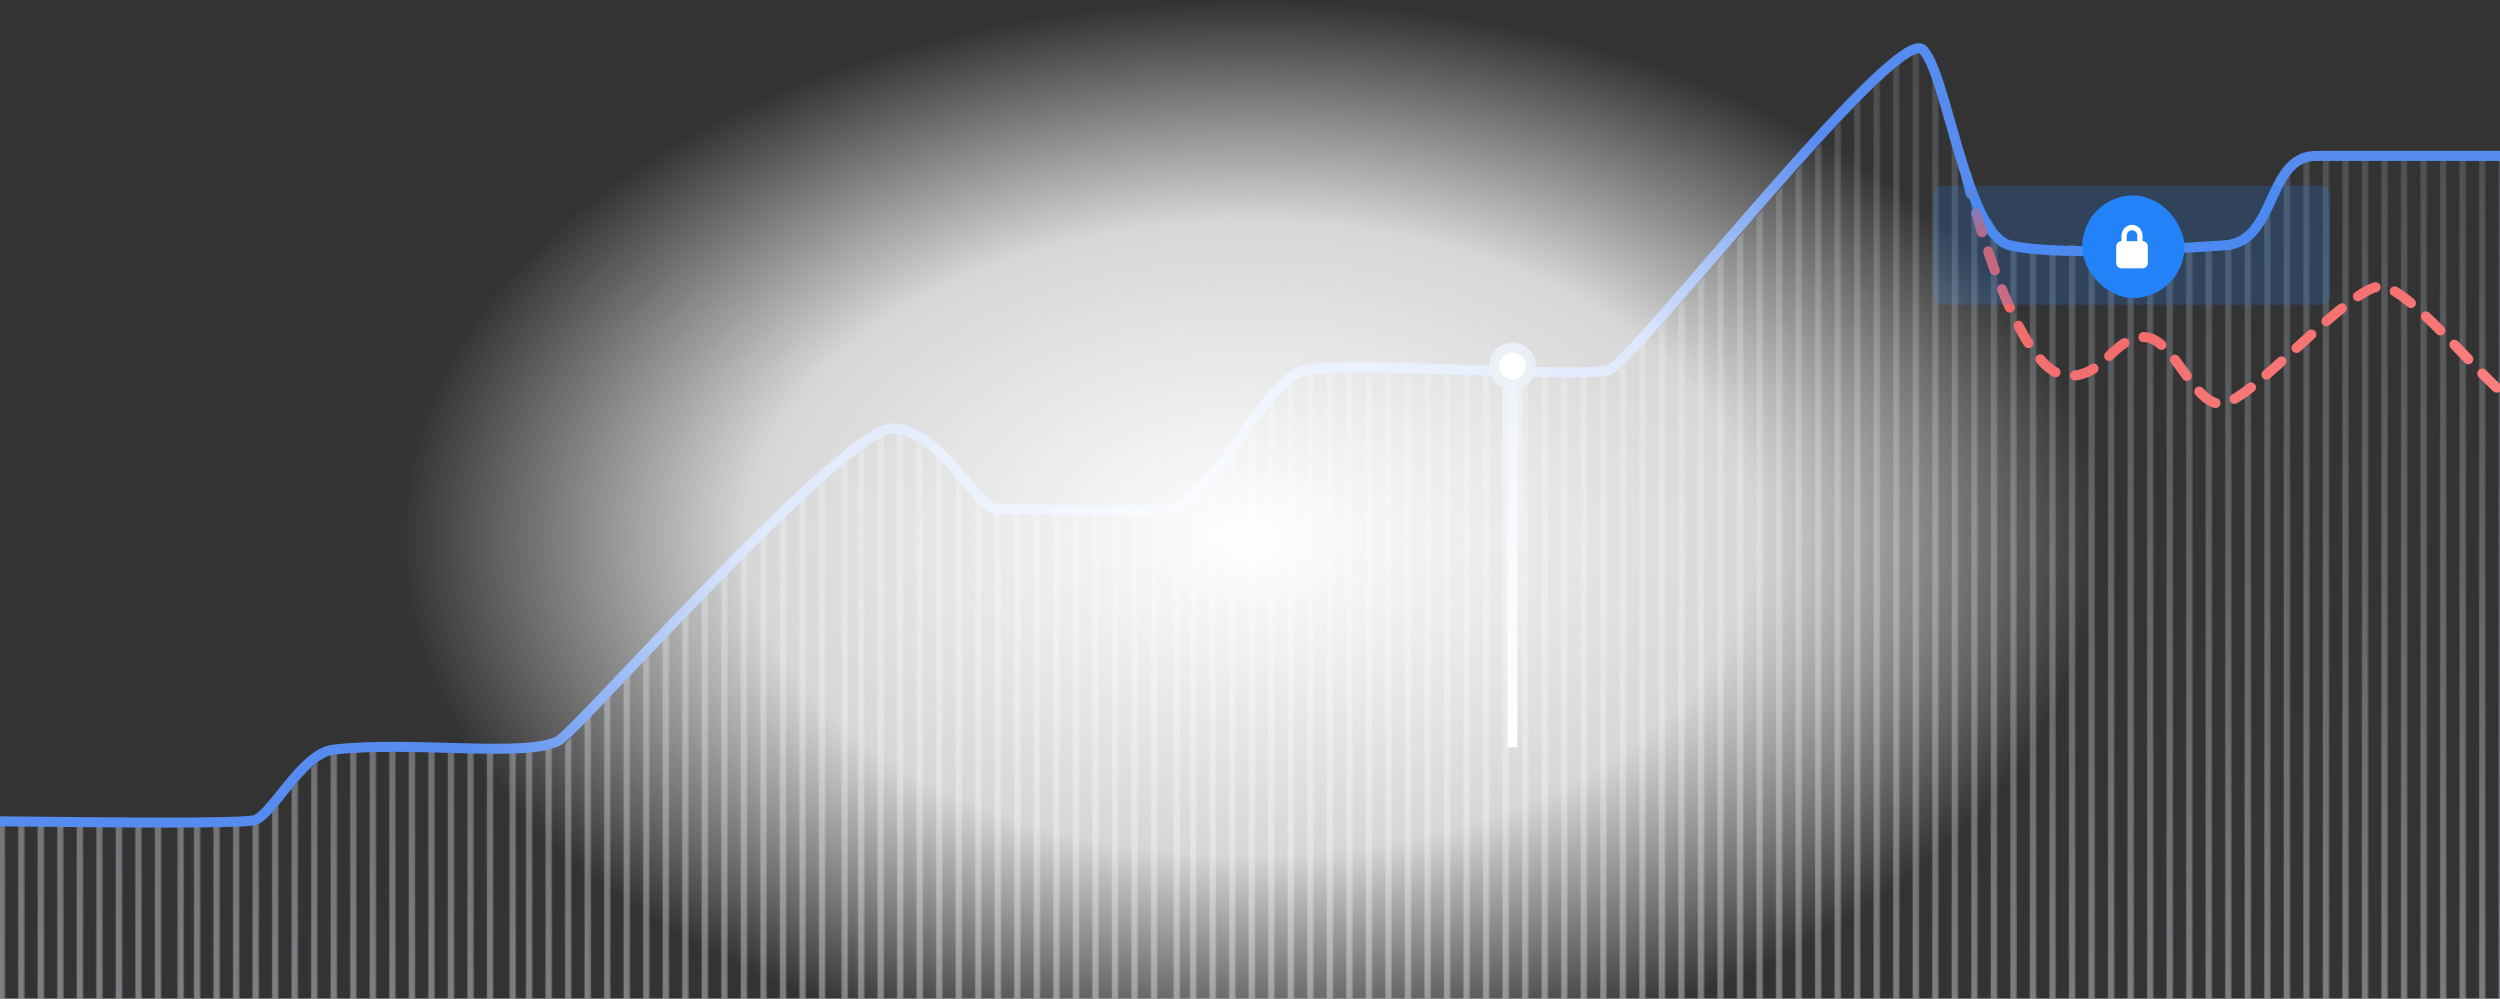 <svg width="1920" height="767" viewBox="0 0 1920 767" fill="none" xmlns="http://www.w3.org/2000/svg">
<rect x="0" y="0" width="1920" height="767" fill="#333333" stroke="none"/>
<g clip-path="url(#clip0_5879_2107)">
<g clip-path="url(#clip1_5879_2107)">
<mask id="mask0_5879_2107" style="mask-type:alpha" maskUnits="userSpaceOnUse" x="-2519" y="-403" width="5883" height="2906">
<path d="M1.32 -402.578L1.32 2502.57" stroke="black" stroke-width="4.78"/>
<path d="M16.32 -402.578L16.32 2502.57" stroke="black" stroke-width="4.78"/>
<path d="M31.32 -402.578L31.32 2502.57" stroke="black" stroke-width="4.78"/>
<path d="M46.321 -402.578L46.321 2502.57" stroke="black" stroke-width="4.78"/>
<path d="M61.321 -402.578L61.321 2502.57" stroke="black" stroke-width="4.78"/>
<path d="M76.32 -402.578L76.32 2502.57" stroke="black" stroke-width="4.78"/>
<path d="M91.32 -402.578L91.32 2502.57" stroke="black" stroke-width="4.78"/>
<path d="M106.32 -402.578L106.32 2502.57" stroke="black" stroke-width="4.78"/>
<path d="M121.32 -402.578L121.32 2502.57" stroke="black" stroke-width="4.78"/>
<line x1="138.71" y1="-402.578" x2="138.71" y2="2502.57" stroke="black" stroke-width="4.78"/>
<path d="M151.32 -402.578L151.32 2502.57" stroke="black" stroke-width="4.78"/>
<path d="M166.32 -402.578L166.32 2502.57" stroke="black" stroke-width="4.78"/>
<path d="M181.32 -402.578L181.32 2502.57" stroke="black" stroke-width="4.78"/>
<path d="M196.32 -402.578L196.32 2502.57" stroke="black" stroke-width="4.78"/>
<path d="M211.32 -402.578L211.32 2502.57" stroke="black" stroke-width="4.78"/>
<path d="M226.32 -402.578L226.32 2502.57" stroke="black" stroke-width="4.78"/>
<path d="M241.32 -402.578L241.32 2502.57" stroke="black" stroke-width="4.78"/>
<path d="M256.32 -402.578L256.32 2502.57" stroke="black" stroke-width="4.78"/>
<path d="M271.32 -402.578L271.32 2502.57" stroke="black" stroke-width="4.78"/>
<path d="M286.32 -402.578L286.32 2502.57" stroke="black" stroke-width="4.78"/>
<path d="M301.32 -402.578L301.32 2502.57" stroke="black" stroke-width="4.78"/>
<path d="M316.32 -402.578L316.32 2502.57" stroke="black" stroke-width="4.78"/>
<path d="M331.32 -402.578L331.32 2502.57" stroke="black" stroke-width="4.78"/>
<path d="M346.32 -402.578L346.32 2502.57" stroke="black" stroke-width="4.78"/>
<path d="M361.32 -402.578L361.32 2502.57" stroke="black" stroke-width="4.78"/>
<path d="M376.32 -402.578L376.32 2502.57" stroke="black" stroke-width="4.78"/>
<line x1="393.71" y1="-402.578" x2="393.71" y2="2502.57" stroke="black" stroke-width="4.78"/>
<path d="M406.32 -402.578L406.32 2502.57" stroke="black" stroke-width="4.78"/>
<path d="M421.32 -402.578L421.32 2502.57" stroke="black" stroke-width="4.78"/>
<path d="M436.32 -402.578L436.32 2502.57" stroke="black" stroke-width="4.78"/>
<path d="M451.32 -402.578L451.32 2502.57" stroke="black" stroke-width="4.78"/>
<path d="M466.32 -402.578L466.32 2502.57" stroke="black" stroke-width="4.78"/>
<path d="M481.32 -402.578L481.32 2502.57" stroke="black" stroke-width="4.78"/>
<path d="M496.32 -402.578L496.32 2502.57" stroke="black" stroke-width="4.78"/>
<path d="M511.32 -402.578L511.32 2502.57" stroke="black" stroke-width="4.78"/>
<path d="M526.32 -402.578L526.32 2502.57" stroke="black" stroke-width="4.78"/>
<path d="M541.32 -402.578L541.32 2502.57" stroke="black" stroke-width="4.78"/>
<path d="M556.32 -402.578L556.32 2502.57" stroke="black" stroke-width="4.78"/>
<path d="M571.32 -402.578L571.32 2502.57" stroke="black" stroke-width="4.78"/>
<path d="M586.32 -402.578L586.32 2502.57" stroke="black" stroke-width="4.78"/>
<path d="M601.32 -402.578L601.32 2502.57" stroke="black" stroke-width="4.78"/>
<path d="M616.32 -402.578L616.32 2502.57" stroke="black" stroke-width="4.78"/>
<path d="M631.32 -402.578L631.32 2502.57" stroke="black" stroke-width="4.78"/>
<line x1="648.71" y1="-402.578" x2="648.71" y2="2502.57" stroke="black" stroke-width="4.78"/>
<path d="M661.32 -402.578L661.32 2502.57" stroke="black" stroke-width="4.78"/>
<path d="M676.32 -402.578L676.32 2502.57" stroke="black" stroke-width="4.78"/>
<path d="M691.32 -402.578L691.32 2502.57" stroke="black" stroke-width="4.78"/>
<path d="M706.32 -402.578L706.32 2502.57" stroke="black" stroke-width="4.78"/>
<path d="M721.32 -402.578L721.32 2502.57" stroke="black" stroke-width="4.78"/>
<path d="M736.32 -402.578L736.32 2502.57" stroke="black" stroke-width="4.78"/>
<path d="M751.32 -402.578L751.32 2502.57" stroke="black" stroke-width="4.78"/>
<path d="M766.32 -402.578L766.32 2502.57" stroke="black" stroke-width="4.78"/>
<path d="M781.32 -402.578L781.32 2502.57" stroke="black" stroke-width="4.78"/>
<path d="M796.32 -402.578L796.32 2502.57" stroke="black" stroke-width="4.78"/>
<path d="M811.32 -402.578L811.32 2502.57" stroke="black" stroke-width="4.78"/>
<path d="M826.32 -402.578L826.32 2502.57" stroke="black" stroke-width="4.78"/>
<path d="M841.32 -402.578L841.32 2502.57" stroke="black" stroke-width="4.78"/>
<path d="M856.32 -402.578L856.32 2502.57" stroke="black" stroke-width="4.78"/>
<path d="M871.32 -402.578L871.32 2502.57" stroke="black" stroke-width="4.78"/>
<path d="M886.32 -402.578L886.32 2502.57" stroke="black" stroke-width="4.78"/>
<line x1="903.71" y1="-402.578" x2="903.71" y2="2502.57" stroke="black" stroke-width="4.78"/>
<path d="M916.32 -402.578L916.32 2502.57" stroke="black" stroke-width="4.78"/>
<path d="M931.32 -402.578L931.32 2502.57" stroke="black" stroke-width="4.78"/>
<path d="M946.32 -402.578L946.32 2502.57" stroke="black" stroke-width="4.78"/>
<path d="M961.32 -402.578L961.32 2502.57" stroke="black" stroke-width="4.78"/>
<path d="M976.32 -402.578L976.32 2502.57" stroke="black" stroke-width="4.78"/>
<path d="M991.32 -402.578L991.32 2502.57" stroke="black" stroke-width="4.78"/>
<path d="M1006.32 -402.578L1006.32 2502.57" stroke="black" stroke-width="4.78"/>
<path d="M1021.32 -402.578L1021.32 2502.57" stroke="black" stroke-width="4.78"/>
<path d="M1036.32 -402.578L1036.32 2502.57" stroke="black" stroke-width="4.78"/>
<path d="M1051.32 -402.578L1051.32 2502.57" stroke="black" stroke-width="4.78"/>
<path d="M1066.32 -402.578L1066.32 2502.57" stroke="black" stroke-width="4.78"/>
<path d="M1081.32 -402.578L1081.32 2502.57" stroke="black" stroke-width="4.78"/>
<path d="M1096.32 -402.578L1096.32 2502.57" stroke="black" stroke-width="4.78"/>
<path d="M1111.32 -402.578L1111.32 2502.57" stroke="black" stroke-width="4.78"/>
<path d="M1126.32 -402.578L1126.32 2502.57" stroke="black" stroke-width="4.78"/>
<path d="M1141.32 -402.578L1141.32 2502.57" stroke="black" stroke-width="4.78"/>
<path d="M1156.32 -402.578L1156.32 2502.57" stroke="black" stroke-width="4.78"/>
<path d="M1171.32 -402.578L1171.32 2502.57" stroke="black" stroke-width="4.78"/>
<path d="M1186.32 -402.578L1186.32 2502.57" stroke="black" stroke-width="4.78"/>
<path d="M1201.32 -402.578L1201.32 2502.57" stroke="black" stroke-width="4.78"/>
<path d="M1216.32 -402.578L1216.32 2502.57" stroke="black" stroke-width="4.78"/>
<path d="M1231.32 -402.578L1231.32 2502.57" stroke="black" stroke-width="4.78"/>
<path d="M1246.32 -402.578L1246.32 2502.57" stroke="black" stroke-width="4.78"/>
<path d="M1261.32 -402.578L1261.32 2502.57" stroke="black" stroke-width="4.78"/>
<path d="M1276.32 -402.578L1276.32 2502.57" stroke="black" stroke-width="4.78"/>
<path d="M1291.32 -402.578L1291.32 2502.57" stroke="black" stroke-width="4.78"/>
<path d="M1306.32 -402.578L1306.32 2502.57" stroke="black" stroke-width="4.78"/>
<path d="M1321.32 -402.578L1321.32 2502.57" stroke="black" stroke-width="4.78"/>
<path d="M1336.32 -402.578L1336.32 2502.57" stroke="black" stroke-width="4.78"/>
<path d="M1351.32 -402.578L1351.32 2502.57" stroke="black" stroke-width="4.78"/>
<path d="M1366.32 -402.578L1366.32 2502.57" stroke="black" stroke-width="4.78"/>
<path d="M1381.32 -402.578L1381.32 2502.57" stroke="black" stroke-width="4.78"/>
<path d="M1396.32 -402.578L1396.32 2502.57" stroke="black" stroke-width="4.78"/>
<path d="M1411.32 -402.578L1411.32 2502.57" stroke="black" stroke-width="4.78"/>
<path d="M1426.32 -402.578L1426.32 2502.57" stroke="black" stroke-width="4.78"/>
<path d="M1441.32 -402.578L1441.32 2502.57" stroke="black" stroke-width="4.78"/>
<path d="M1456.32 -402.578L1456.32 2502.57" stroke="black" stroke-width="4.78"/>
<path d="M1471.32 -402.578L1471.32 2502.57" stroke="black" stroke-width="4.78"/>
<path d="M1486.32 -402.578L1486.32 2502.57" stroke="black" stroke-width="4.78"/>
<path d="M1501.32 -402.578L1501.32 2502.57" stroke="black" stroke-width="4.78"/>
<path d="M1516.32 -402.578L1516.32 2502.57" stroke="black" stroke-width="4.78"/>
<path d="M1531.32 -402.578L1531.32 2502.57" stroke="black" stroke-width="4.78"/>
<path d="M1546.32 -402.578L1546.32 2502.57" stroke="black" stroke-width="4.78"/>
<path d="M1561.32 -402.578L1561.32 2502.57" stroke="black" stroke-width="4.78"/>
<path d="M1576.32 -402.578L1576.32 2502.57" stroke="black" stroke-width="4.78"/>
<path d="M1591.32 -402.578L1591.32 2502.57" stroke="black" stroke-width="4.78"/>
<path d="M1606.32 -402.578L1606.32 2502.57" stroke="black" stroke-width="4.78"/>
<path d="M1621.32 -402.578L1621.32 2502.57" stroke="black" stroke-width="4.78"/>
<path d="M1636.32 -402.578L1636.32 2502.57" stroke="black" stroke-width="4.78"/>
<path d="M1651.32 -402.578L1651.32 2502.57" stroke="black" stroke-width="4.78"/>
<path d="M1666.32 -402.578L1666.32 2502.57" stroke="black" stroke-width="4.78"/>
<path d="M1681.32 -402.578L1681.32 2502.57" stroke="black" stroke-width="4.78"/>
<path d="M1696.32 -402.578L1696.32 2502.57" stroke="black" stroke-width="4.78"/>
<path d="M1711.32 -402.578L1711.32 2502.57" stroke="black" stroke-width="4.78"/>
<path d="M1726.32 -402.578L1726.32 2502.57" stroke="black" stroke-width="4.78"/>
<path d="M1741.32 -402.578L1741.32 2502.57" stroke="black" stroke-width="4.78"/>
<path d="M1756.32 -402.578L1756.32 2502.57" stroke="black" stroke-width="4.78"/>
<path d="M1771.32 -402.578L1771.32 2502.57" stroke="black" stroke-width="4.78"/>
<path d="M1786.32 -402.578L1786.32 2502.57" stroke="black" stroke-width="4.78"/>
<path d="M1801.32 -402.578L1801.32 2502.57" stroke="black" stroke-width="4.78"/>
<path d="M1816.32 -402.578L1816.32 2502.57" stroke="black" stroke-width="4.78"/>
<path d="M1831.32 -402.578L1831.32 2502.57" stroke="black" stroke-width="4.78"/>
<path d="M1846.32 -402.578L1846.32 2502.57" stroke="black" stroke-width="4.78"/>
<path d="M1861.32 -402.578L1861.32 2502.57" stroke="black" stroke-width="4.78"/>
<path d="M1876.32 -402.578L1876.32 2502.57" stroke="black" stroke-width="4.78"/>
<path d="M1891.32 -402.578L1891.32 2502.57" stroke="black" stroke-width="4.78"/>
<path d="M1906.32 -402.578L1906.32 2502.57" stroke="black" stroke-width="4.78"/>
<path d="M1921.32 -402.578L1921.32 2502.57" stroke="black" stroke-width="4.78"/>
</mask>
<g mask="url(#mask0_5879_2107)">
<path d="M687.589 328.634C650.332 327.35 430.644 575.302 430.644 575.302H253.816L196.203 632.916H-214L-408.711 976.502H430.644H1477.7H2076.07H2311.36V8.367C2210.31 60.242 2150.68 96.724 2078.03 120.613H1772.55C1752.87 129.54 1735.61 174.482 1723.13 188.025H1540.37C1506.44 132.269 1506.82 112.104 1480.64 43.055C1469.32 5.827 1272.07 271.949 1237.45 283.669C1202.84 295.388 1037.01 263.728 1004.92 283.669C972.823 303.61 931.688 387.474 899.57 390.301C867.451 393.129 782.659 390.301 767.243 390.301C751.826 390.301 724.847 329.919 687.589 328.634Z" fill="url(#paint0_linear_5879_2107)"/>
</g>
</g>
<path d="M2313.97 6.402C2313.97 6.402 2102.57 119.73 2076.06 119.73C1941.53 119.73 1798.5 119.73 1778.76 119.73C1740.31 119.73 1748.98 186.371 1708.08 188.452C1694.18 189.159 1584.74 198.005 1543.8 188.452C1509.44 180.434 1494.71 52.154 1475.89 37.428C1450.86 25.227 1254.92 277.672 1235.65 284.096C1216.38 290.52 1035.23 277.672 1003.11 284.096C970.996 290.52 929.885 387.901 897.767 390.728C865.649 393.556 780.857 390.728 765.44 390.728C750.023 390.728 723.044 330.346 685.787 329.062C648.53 327.777 444.907 559.72 429.199 568.712C405.474 582.292 316.79 568.712 256.086 575.729C231.542 578.567 207.981 627.849 194.727 630.07C165.439 634.979 -155.753 627.125 -194.695 630.07C-209.748 631.209 -328.375 668.685 -328.375 668.685" stroke="#568BEF" stroke-width="7.708" stroke-linecap="round"/>
<path d="M1509.77 133.863C1509.77 133.863 1546.32 288.715 1588.64 288.715C1616.8 288.715 1623.21 258.89 1646.3 258.89C1669.39 258.89 1683.67 310.126 1705.65 310.126C1727.63 310.126 1803.78 220.345 1828.06 219.929C1852.34 219.512 1920.11 310.126 1935.29 310.126C1950.46 310.126 2068.98 196.33 2089.6 196.33C2110.22 196.33 2187.63 263.722 2216.92 263.722C2246.22 263.722 2377.96 176.434 2377.96 176.434" stroke="url(#paint1_linear_5879_2107)" stroke-width="7.708" stroke-linecap="round" stroke-dasharray="15.42 15.42"/>
<path d="M1165.41 294.698C1171.34 293.021 1175.69 287.567 1175.69 281.098C1175.69 273.293 1169.36 266.966 1161.56 266.966C1153.75 266.966 1147.43 273.293 1147.43 281.098C1147.43 287.567 1151.77 293.021 1157.7 294.698V574.016H1165.41V294.698Z" fill="white" stroke="url(#paint2_linear_5879_2107)" stroke-width="7.708"/>
<rect x="1485.22" y="142.703" width="304.339" height="91.302" rx="6.545" fill="#2382F7" fill-opacity="0.2"/>
<g clip-path="url(#clip2_5879_2107)">
<rect x="1599.1" y="150.23" width="78.539" height="78.539" rx="39.27" fill="#2382F7"/>
<path d="M1604.99 185.636V165.907C1604.99 164.167 1605.48 162.601 1606.46 161.21C1607.44 159.818 1608.71 158.809 1610.26 158.182L1634.55 148.788C1635.5 148.44 1636.44 148.266 1637.39 148.266C1638.33 148.266 1639.28 148.44 1640.22 148.788L1664.52 158.182C1666.07 158.809 1667.34 159.818 1668.32 161.21C1669.3 162.601 1669.79 164.167 1669.79 165.907V185.636C1669.79 195.379 1667.09 204.479 1661.69 212.936C1656.29 221.392 1649.03 227.185 1639.92 230.314C1639.52 230.453 1639.11 230.558 1638.71 230.627C1638.3 230.697 1637.86 230.732 1637.39 230.732C1636.92 230.732 1636.48 230.697 1636.07 230.627C1635.67 230.558 1635.26 230.453 1634.86 230.314C1625.75 227.182 1618.49 221.388 1613.09 212.931C1607.69 204.475 1604.99 195.376 1604.99 185.636ZM1629.29 206.096H1645.49C1646.64 206.096 1647.6 205.695 1648.38 204.894C1649.15 204.092 1649.54 203.101 1649.54 201.921V189.394C1649.54 188.211 1649.15 187.219 1648.37 186.417C1647.59 185.615 1646.63 185.216 1645.49 185.219V181.043C1645.49 178.747 1644.7 176.78 1643.11 175.143C1641.52 173.506 1639.61 172.689 1637.39 172.692C1635.16 172.692 1633.25 173.511 1631.67 175.147C1630.08 176.784 1629.29 178.749 1629.29 181.043V185.219C1628.14 185.219 1627.18 185.62 1626.4 186.421C1625.63 187.223 1625.24 188.214 1625.24 189.394V201.921C1625.24 203.104 1625.63 204.096 1626.41 204.898C1627.18 205.7 1628.15 206.099 1629.29 206.096ZM1633.34 185.219V181.043C1633.34 179.86 1633.73 178.868 1634.51 178.066C1635.28 177.264 1636.24 176.865 1637.39 176.868C1638.54 176.868 1639.5 177.269 1640.28 178.07C1641.05 178.872 1641.44 179.863 1641.44 181.043V185.219H1633.34Z" fill="#2382F7"/>
<path fill-rule="evenodd" clip-rule="evenodd" d="M1629.29 206.096H1645.49C1646.64 206.096 1647.6 205.695 1648.38 204.894C1649.15 204.092 1649.54 203.101 1649.54 201.921V189.394C1649.54 188.211 1649.15 187.219 1648.37 186.417C1647.59 185.615 1646.63 185.216 1645.49 185.219V181.043C1645.49 178.747 1644.7 176.78 1643.11 175.143C1641.52 173.506 1639.61 172.689 1637.39 172.692C1635.16 172.692 1633.25 173.511 1631.67 175.147C1630.08 176.784 1629.29 178.749 1629.29 181.043V185.219C1628.14 185.219 1627.18 185.62 1626.4 186.421C1625.63 187.223 1625.24 188.214 1625.24 189.394V201.921C1625.24 203.104 1625.63 204.096 1626.41 204.898C1627.18 205.7 1628.15 206.099 1629.29 206.096ZM1633.34 181.043V185.219H1641.44V181.043C1641.44 179.863 1641.05 178.872 1640.28 178.07C1639.5 177.269 1638.54 176.868 1637.39 176.868C1636.24 176.865 1635.28 177.264 1634.51 178.066C1633.73 178.868 1633.34 179.86 1633.34 181.043Z" fill="white"/>
</g>
<rect width="1307.83" height="826" transform="translate(306.078)" fill="url(#paint3_radial_5879_2107)"/>
</g>
<defs>
<linearGradient id="paint0_linear_5879_2107" x1="1180.89" y1="-153.619" x2="1153.5" y2="977.578" gradientUnits="userSpaceOnUse">
<stop stop-color="#BDCDE2" stop-opacity="0.1"/>
<stop offset="1" stop-color="#E4E6F1" stop-opacity="0.5"/>
</linearGradient>
<linearGradient id="paint1_linear_5879_2107" x1="1513.54" y1="142.972" x2="1667.7" y2="504.02" gradientUnits="userSpaceOnUse">
<stop stop-color="#568BEF"/>
<stop offset="0.108" stop-color="#ED5F5F"/>
<stop offset="1" stop-color="#FF8A8A"/>
</linearGradient>
<linearGradient id="paint2_linear_5879_2107" x1="1161.56" y1="270.82" x2="1161.56" y2="574.016" gradientUnits="userSpaceOnUse">
<stop stop-color="#8199C5"/>
<stop offset="1" stop-color="#8A9CBD" stop-opacity="0"/>
</linearGradient>
<radialGradient id="paint3_radial_5879_2107" cx="0" cy="0" r="1" gradientUnits="userSpaceOnUse" gradientTransform="translate(653.917 413) rotate(90) scale(413 653.917)">
<stop stop-color="white"/>
<stop offset="0.59" stop-color="white" stop-opacity="0.8"/>
<stop offset="1" stop-color="white" stop-opacity="0"/>
</radialGradient>
<clipPath id="clip0_5879_2107">
<rect width="1920" height="767" fill="white"/>
</clipPath>
<clipPath id="clip1_5879_2107">
<rect width="2568" height="730" fill="white" transform="translate(-274 37)"/>
</clipPath>
<clipPath id="clip2_5879_2107">
<rect x="1599.1" y="150.23" width="78.539" height="78.539" rx="39.27" fill="white"/>
</clipPath>
</defs>
</svg>
